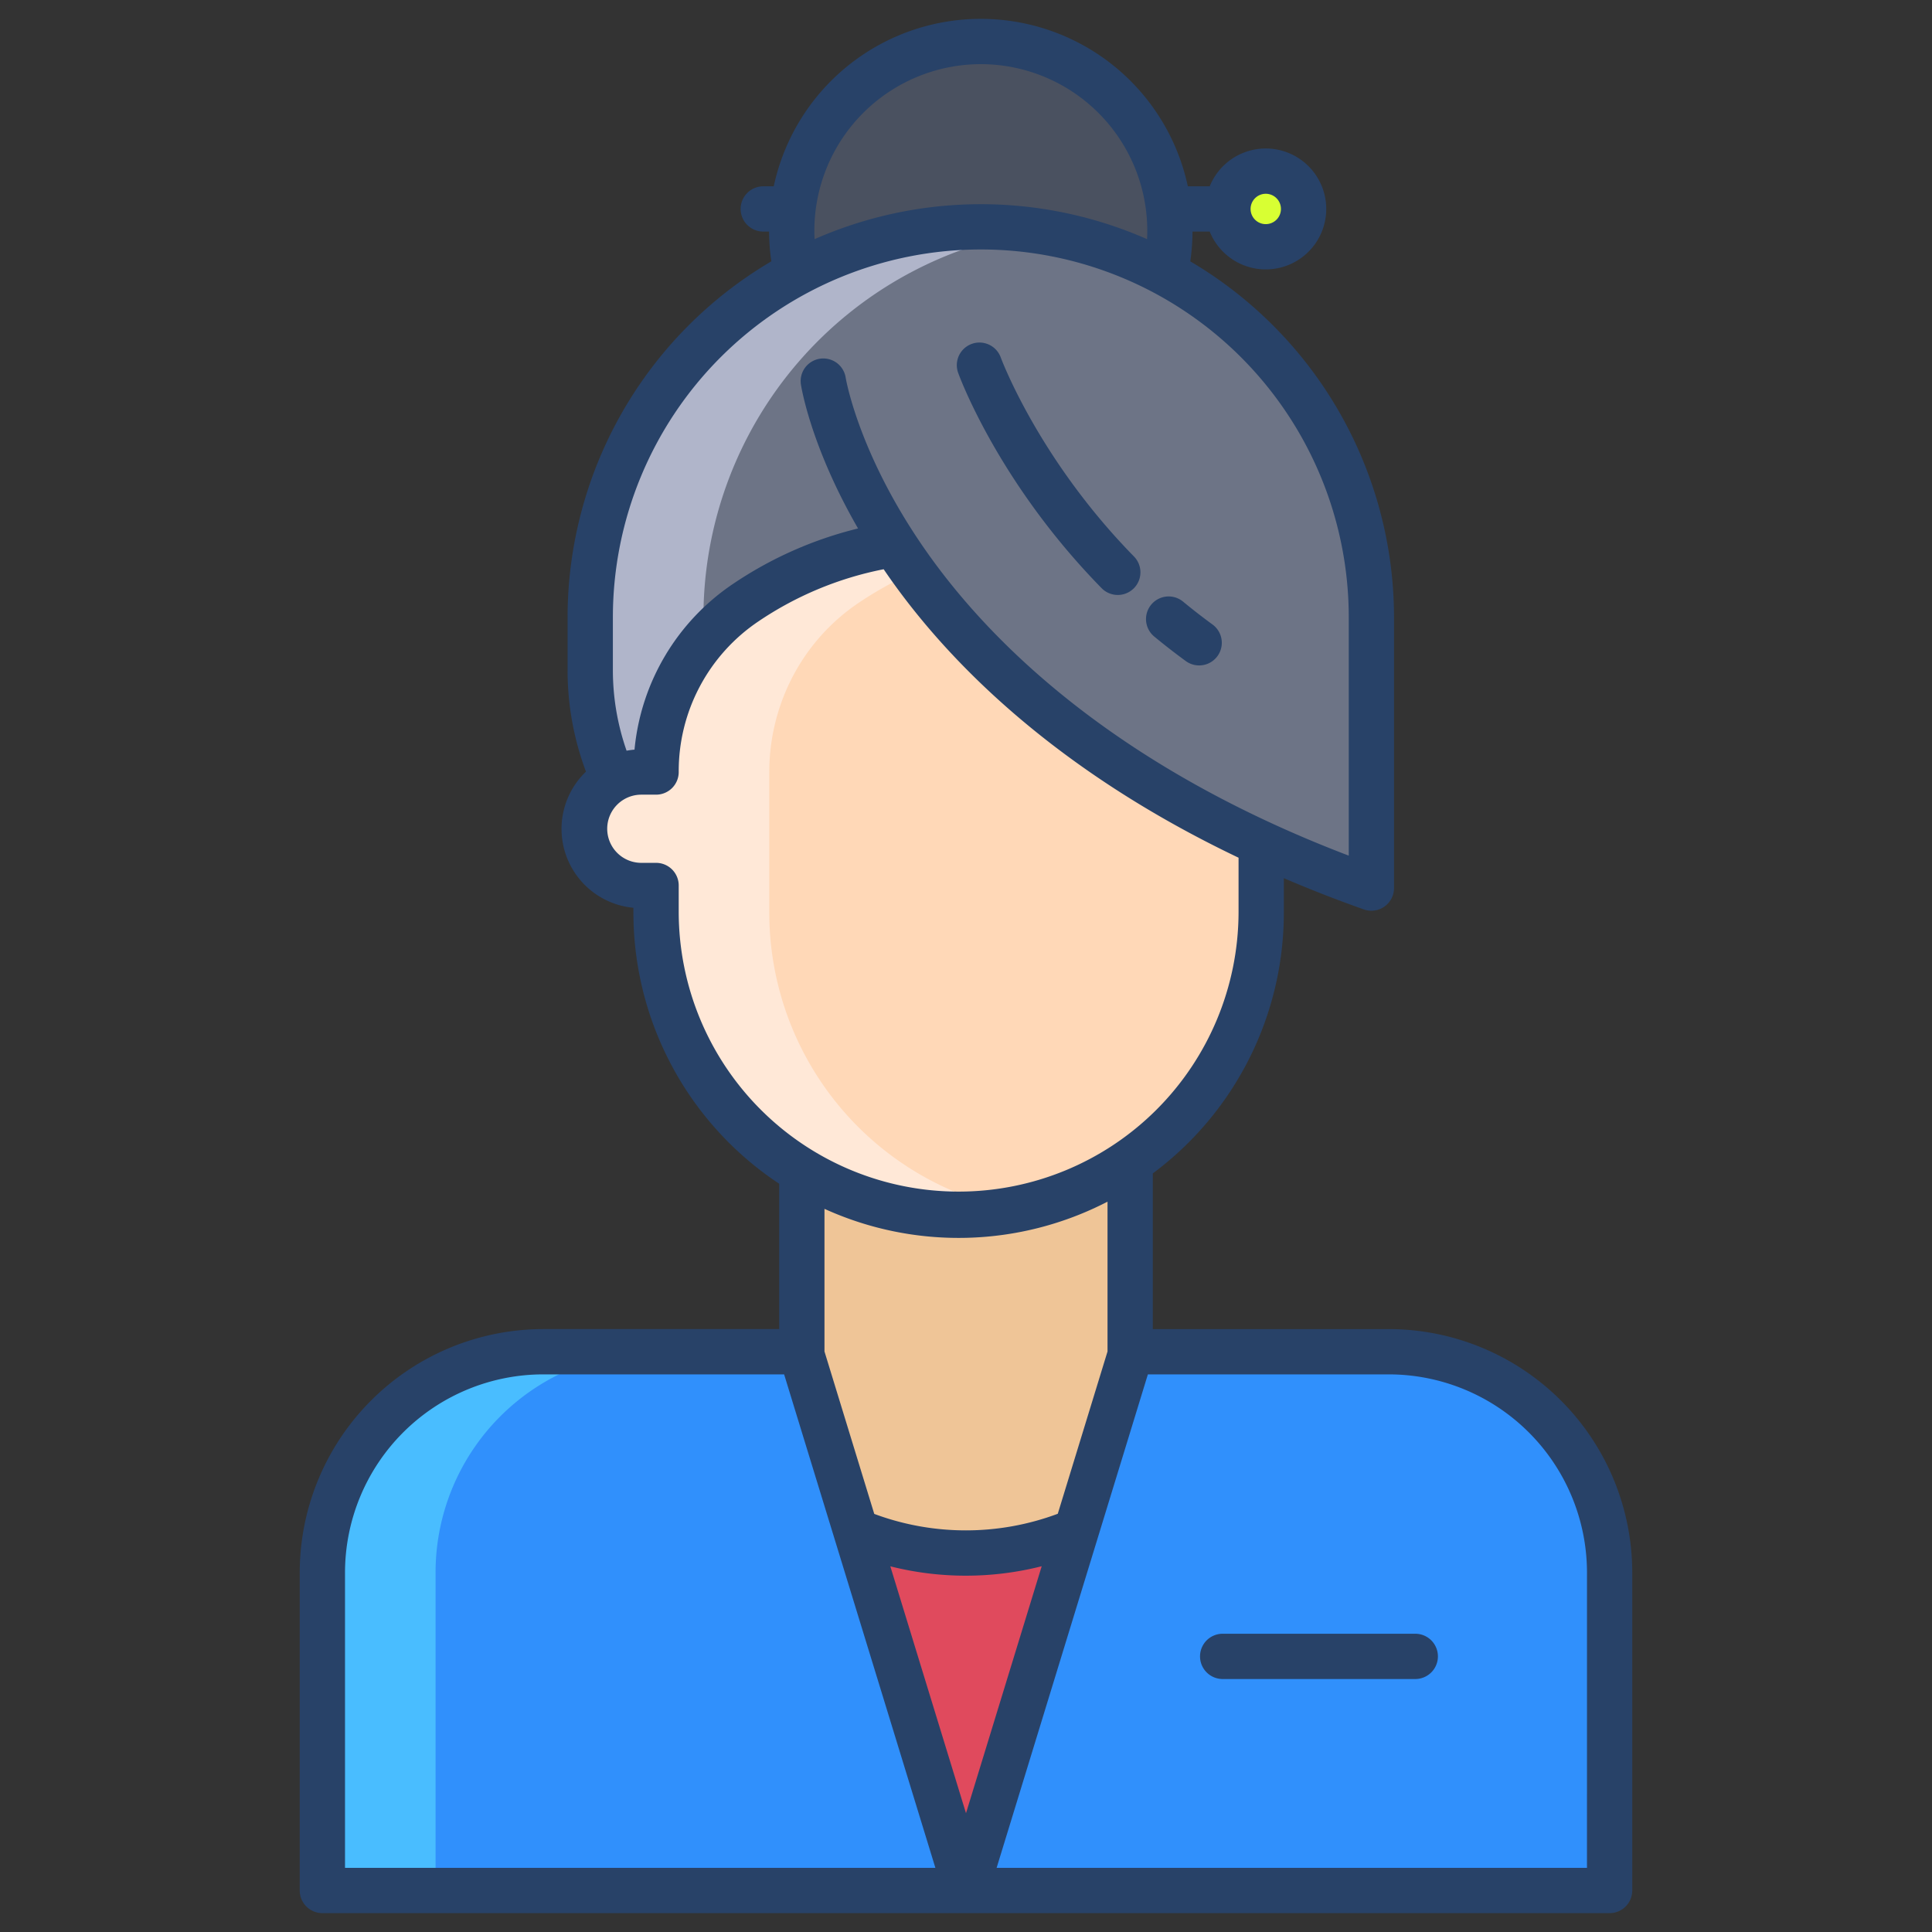 <svg id="Layer_1" height="512" viewBox="0 0 512 512" width="512" xmlns="http://www.w3.org/2000/svg" data-name="Layer 1"><rect x="0" y="0" width="512" height="512" fill="#333333" stroke="none"/><path d="m368.05 358.22h-68.54l-43.51 142.78h170.57v-84.26a58.52 58.52 0 0 0 -58.52-58.52z" fill="#3090fc"/><path d="m237 144.26-.02.02a96.2 96.2 0 0 0 -39.33 15.41 53.345 53.345 0 0 0 -17.5 19.46 54.616 54.616 0 0 0 -6.28 25.45h-4.01a14.947 14.947 0 0 0 -7.29 1.88 71.157 71.157 0 0 1 -6.15-28.92v-13.94a103.51 103.51 0 1 1 207.02 0v71.73q-15.63-5.535-29.09-11.77c-52.37-24.09-81.41-54.71-97.35-79.32z" fill="#6d7486"/><path d="m335.44 45.35a10.025 10.025 0 1 1 -10.02 10.02 10.019 10.019 0 0 1 10.02-10.02z" fill="#d8ff33"/><path d="m334.35 223.58-.12.25v18.04a80.18 80.18 0 1 1 -160.36 0v-7.21h-4.01a15.03 15.03 0 1 1 0-30.06h4.01a54.616 54.616 0 0 1 6.28-25.45 53.345 53.345 0 0 1 17.5-19.46 96.2 96.2 0 0 1 39.33-15.41l.02-.02c15.94 24.61 44.98 55.23 97.35 79.32z" fill="#ffd8b7"/><path d="m309.71 55.37a49.434 49.434 0 0 1 .33 5.74 50.146 50.146 0 0 1 -1.02 10.1l-.52.99a103.6 103.6 0 0 0 -97.38.13l-.09-.18a50.206 50.206 0 0 1 -1.22-11.04 49.434 49.434 0 0 1 .33-5.74 50.115 50.115 0 0 1 99.57 0z" fill="#4a5160"/><path d="m299.51 358.22v.83l-14.32 46.71-.08-.03a75.135 75.135 0 0 1 -58.24.03l-.07-.03-14.31-46.68v-48.59a80.2 80.2 0 0 0 87.02-2.54z" fill="#efc597"/><path d="m285.19 405.76-29.19 95.24-29.2-95.27.07.03a75.135 75.135 0 0 0 58.24-.03z" fill="#e04a5d"/><path d="m212.49 358.22h-68.54a58.52 58.52 0 0 0 -58.52 58.52v84.26h170.57z" fill="#3090fc"/><path d="m186.42 163.62a103.476 103.476 0 0 1 88.51-102.42 104.22 104.22 0 0 0 -15-1.091 103.519 103.519 0 0 0 -103.51 103.511v13.94a71.157 71.157 0 0 0 6.15 28.92 14.947 14.947 0 0 1 7.29-1.88h4.01a54.616 54.616 0 0 1 6.28-25.45 53.712 53.712 0 0 1 6.27-9.317z" fill="#b0b5ca"/><path d="m242.49 310.46a80.27 80.27 0 0 1 -38.62-68.59v-37.27a54.616 54.616 0 0 1 6.28-25.45 53.345 53.345 0 0 1 17.5-19.46 100.51 100.51 0 0 1 14.428-8.033q-2.736-3.773-5.078-7.4l-.02.02a96.2 96.2 0 0 0 -39.33 15.41 53.345 53.345 0 0 0 -17.5 19.46 54.616 54.616 0 0 0 -6.28 25.45h-4.01a15.03 15.03 0 1 0 0 30.06h4.01v7.21a80.216 80.216 0 0 0 95.19 78.78 79.7 79.7 0 0 1 -26.57-10.187z" fill="#ffe8d7"/><path d="m173.95 358.22h-30a58.52 58.52 0 0 0 -58.52 58.52v84.26h30v-84.26a58.52 58.52 0 0 1 58.52-58.52z" fill="#49bdff"/><g fill="#284268"><path d="m305.887 168.691c2.717 2.245 5.53 4.432 8.364 6.5a6 6 0 1 0 7.077-9.692c-2.642-1.929-5.265-3.967-7.8-6.06a6 6 0 1 0 -7.644 9.251z"/><path d="m291.939 155.871a6 6 0 0 0 8.571-8.4c-25.3-25.817-35.179-52.4-35.324-52.8a6 6 0 0 0 -11.286 4.075c.423 1.182 10.742 29.274 38.039 57.125z"/><path d="m368.054 352.223h-62.548v-41.259a86.1 86.1 0 0 0 34.723-69.089v-9.15c6.712 2.873 13.759 5.647 21.2 8.283a6 6 0 0 0 8-5.656v-71.733a109.557 109.557 0 0 0 -53.991-94.356 56.633 56.633 0 0 0 .59-7.889h4.56a16.022 16.022 0 1 0 0-12h-5.8a56.109 56.109 0 0 0 -109.737 0h-2.773a6 6 0 0 0 0 12h1.535a56.508 56.508 0 0 0 .6 7.882 109.561 109.561 0 0 0 -54 94.363v13.941a76.481 76.481 0 0 0 4.875 26.934 21 21 0 0 0 12.572 36.076v1.305a86.159 86.159 0 0 0 38.634 71.825v38.522h-62.548a64.586 64.586 0 0 0 -64.513 64.513v84.265a6 6 0 0 0 6 6h341.134a6 6 0 0 0 6-6v-84.264a64.586 64.586 0 0 0 -64.513-64.513zm-32.614-300.871a4.023 4.023 0 1 1 -4.023 4.022 4.027 4.027 0 0 1 4.023-4.022zm-75.513-34.352a44.164 44.164 0 0 1 44.114 44.113q0 1.133-.058 2.262a109.388 109.388 0 0 0 -88.107 0c-.038-.752-.062-1.5-.062-2.26a44.163 44.163 0 0 1 44.113-44.115zm-97.508 146.619a97.508 97.508 0 1 1 195.016 0v63.136c-61.072-23.285-93.859-55.539-110.747-78.954-18.95-26.272-22.517-47.37-22.58-47.758a6 6 0 0 0 -11.861 1.819c.12.79 2.655 16.539 15.146 38.189a102.8 102.8 0 0 0 -33.077 14.649 59.7 59.7 0 0 0 -26.163 43.964 20.747 20.747 0 0 0 -2.1.281 64.6 64.6 0 0 1 -3.634-21.385zm17.447 78.256v-7.211a6 6 0 0 0 -6-6h-4.009a9.035 9.035 0 0 1 0-18.069h4.009a6 6 0 0 0 6-6 47.847 47.847 0 0 1 21.123-39.921 90.292 90.292 0 0 1 33.193-13.819c.738 1.085 1.493 2.176 2.28 3.279 15.378 21.533 43.217 50.018 91.767 73.168v14.573a74.182 74.182 0 0 1 -148.363 0zm113.64 76.578v39.7l-13.183 43.013a69.656 69.656 0 0 1 -48.635.036l-13.194-43.049v-37.8a85.865 85.865 0 0 0 75.012-1.9zm-202.073 176.547v-78.264a52.572 52.572 0 0 1 52.513-52.513h63.854l40.085 130.777zm144.513-79.908a81.89 81.89 0 0 0 40.116-.025l-20.062 65.457zm184.621 79.908h-156.452l40.085-130.777h63.857a52.572 52.572 0 0 1 52.513 52.513z"/><path d="m375.062 432.959h-51.041a6 6 0 0 0 0 12h51.041a6 6 0 0 0 0-12z"/></g></svg>